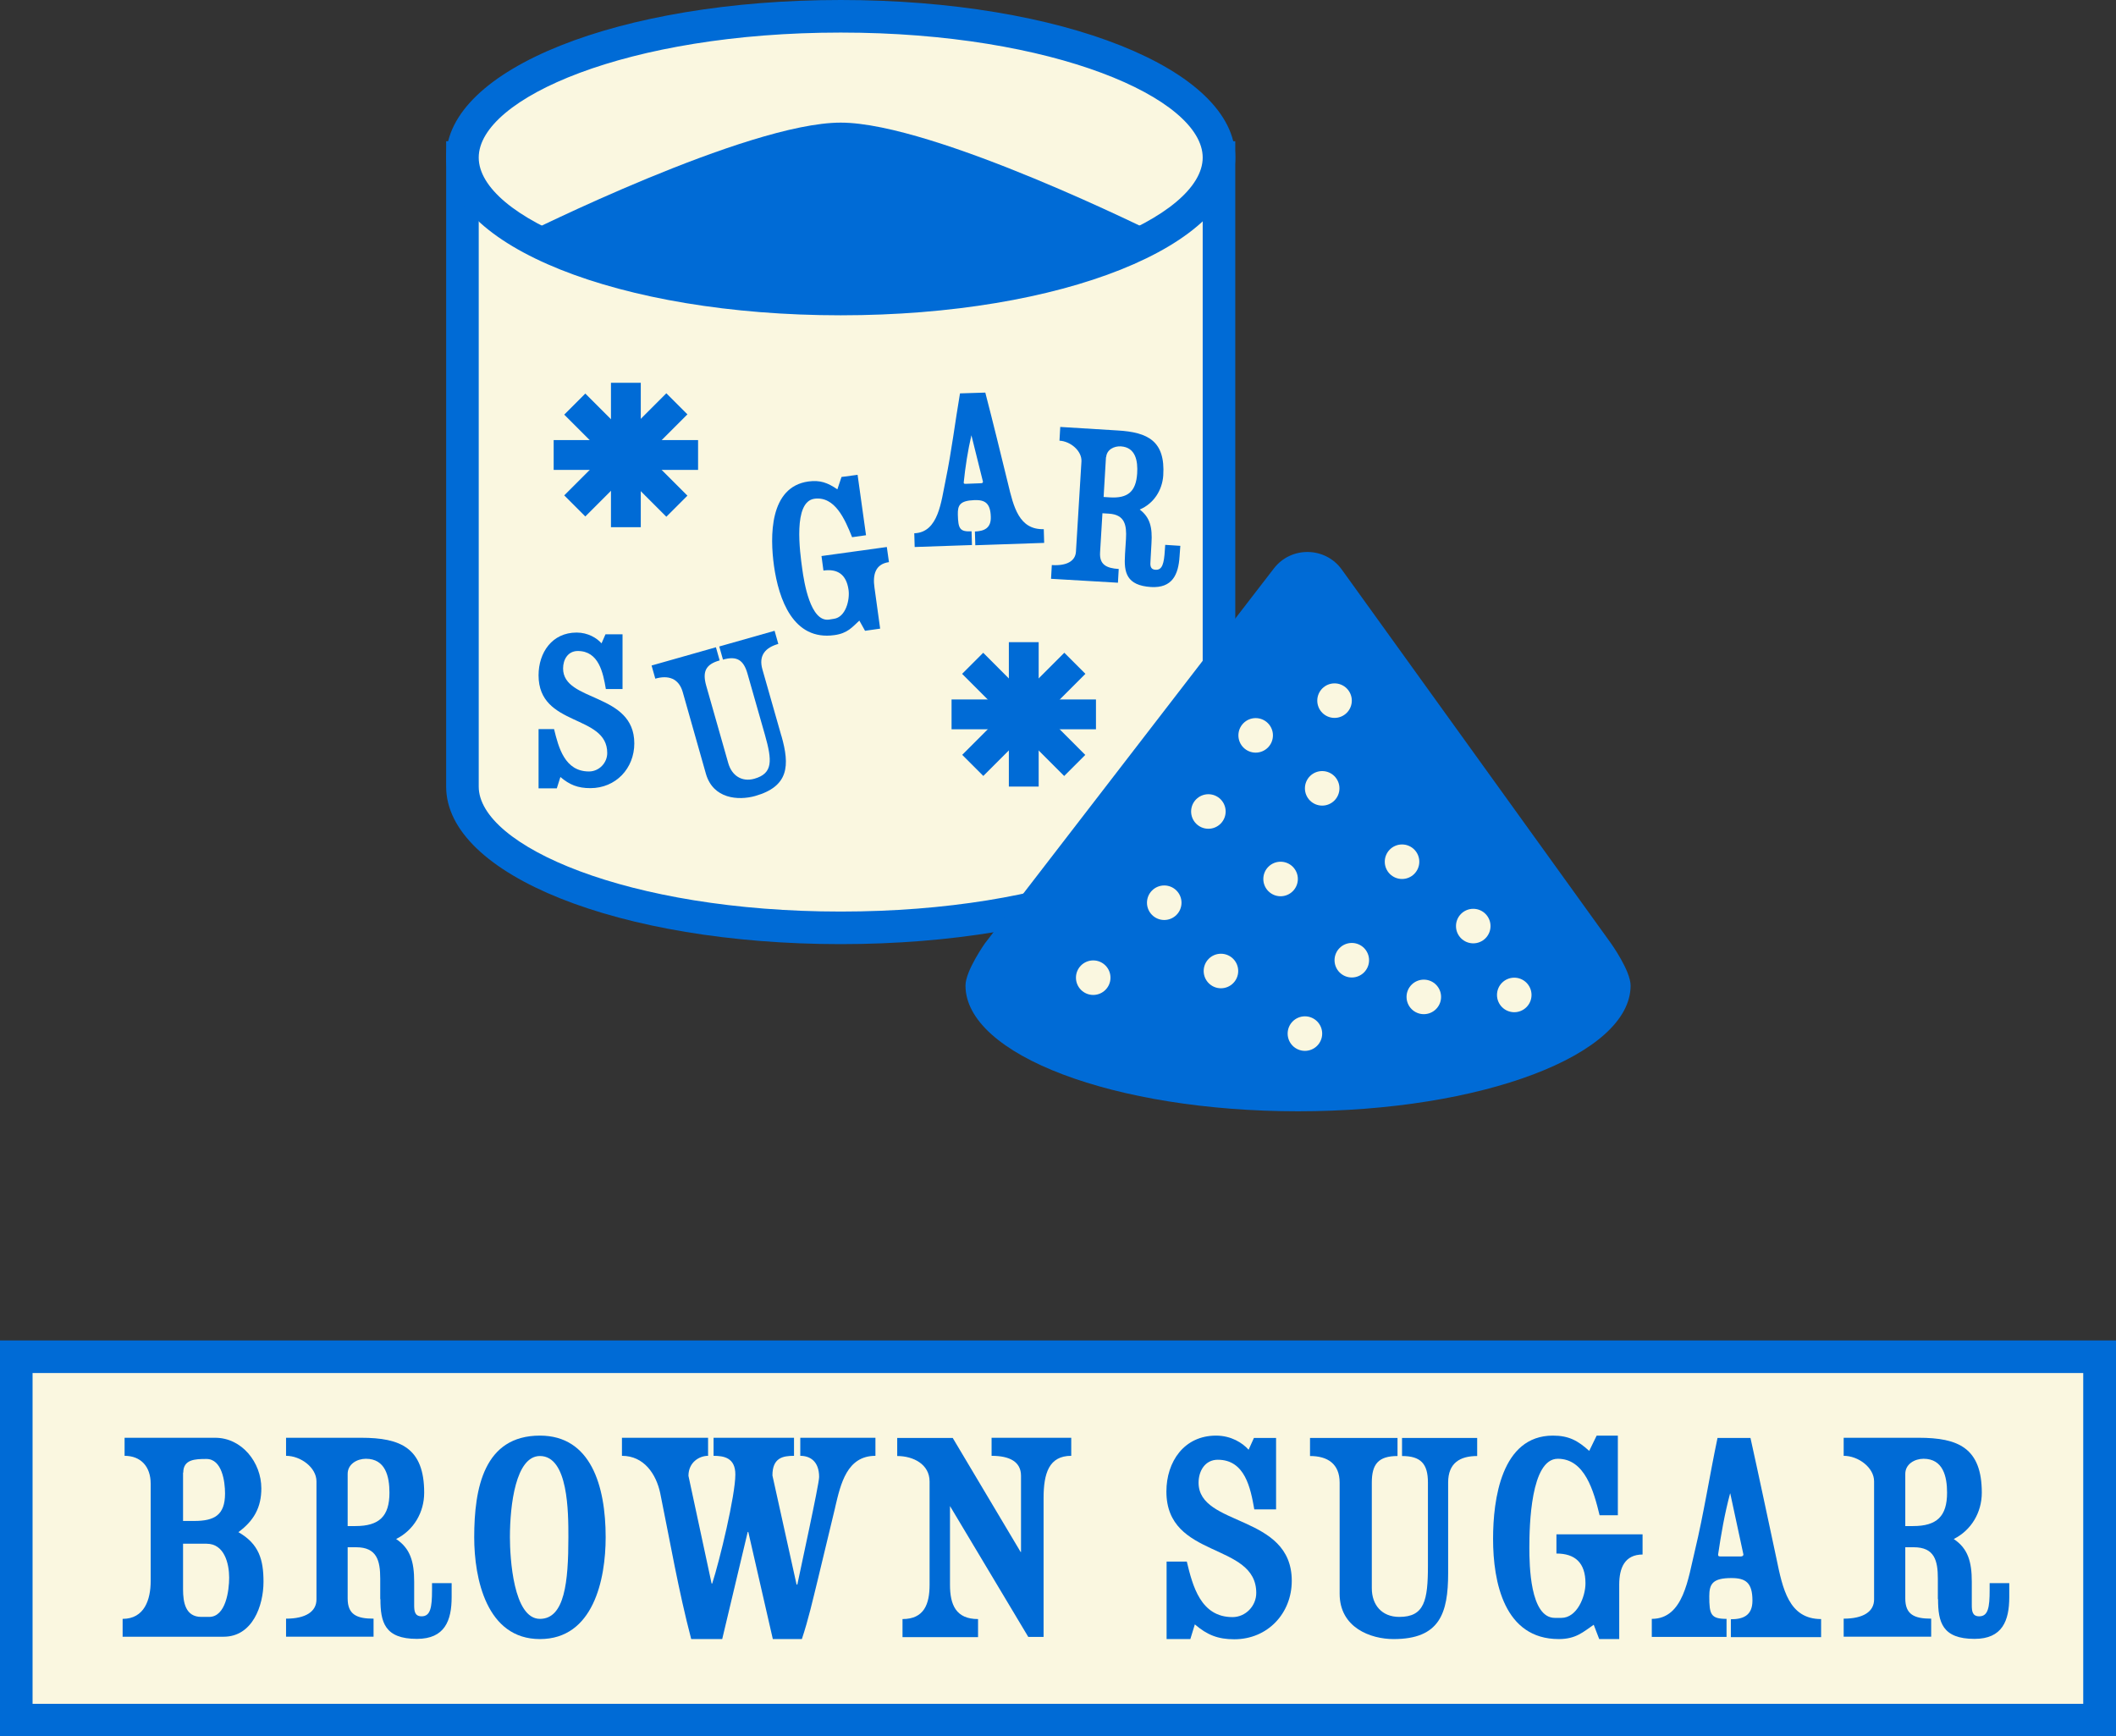 <svg viewBox="0 0 107.85 88.5" xmlns="http://www.w3.org/2000/svg" data-name="Layer 2" id="Layer_2">
  <rect x="0" y="0" width="107.85" height="88.5" fill="#333333" stroke="none"/>
  <defs>
    <style>
      .cls-1 {
        fill: #006bd6;
      }

      .cls-2 {
        fill: #faf7e0;
      }
    </style>
  </defs>
  <g data-name="Layer 1" id="Layer_1-2">
    <g>
      <g>
        <g>
          <g>
            <path d="M23.57,8.03v32.06c0,3.98,8.63,7.2,19.28,7.2s19.28-3.22,19.28-7.2V8.03H23.57Z" class="cls-2"></path>
            <path d="M42.85,48.12c-11.28,0-20.11-3.53-20.11-8.03V7.2h40.22v32.89c0,4.5-8.83,8.03-20.11,8.03ZM24.4,8.86v31.23c0,3.01,7.58,6.37,18.45,6.37s18.45-3.35,18.45-6.37V8.86H24.4Z" class="cls-1"></path>
          </g>
          <g>
            <ellipse ry="7.2" rx="19.28" cy="8.03" cx="42.85" class="cls-2"></ellipse>
            <path d="M42.85,16.07c-11.28,0-20.11-3.53-20.11-8.04S31.57,0,42.85,0s20.11,3.53,20.11,8.03-8.83,8.04-20.11,8.04ZM42.85,1.66c-10.87,0-18.45,3.35-18.45,6.37s7.58,6.37,18.45,6.37,18.45-3.36,18.45-6.37-7.58-6.37-18.45-6.37Z" class="cls-1"></path>
          </g>
          <path d="M26.69,11.95s11.39-5.7,16.16-5.7,16.16,5.7,16.16,5.7c0,0-5.83,3.28-16.16,3.28s-16.16-3.28-16.16-3.28Z" class="cls-1"></path>
          <g>
            <rect transform="translate(-7.05 29.35) rotate(-45)" height="7.36" width="1.52" y="19.51" x="31.13" class="cls-1"></rect>
            <rect transform="translate(-7.05 29.35) rotate(-45)" height="1.52" width="7.36" y="22.42" x="28.22" class="cls-1"></rect>
            <rect height="7.36" width="1.52" y="19.51" x="31.14" class="cls-1"></rect>
            <rect height="1.52" width="7.36" y="22.43" x="28.22" class="cls-1"></rect>
          </g>
          <g>
            <rect transform="translate(-10.47 47.54) rotate(-44.98)" height="7.36" width="1.52" y="32.73" x="51.42" class="cls-1"></rect>
            <rect transform="translate(-10.46 47.56) rotate(-45)" height="1.52" width="7.36" y="35.65" x="48.5" class="cls-1"></rect>
            <rect height="7.36" width="1.52" y="32.73" x="51.42" class="cls-1"></rect>
            <rect height="1.52" width="7.36" y="35.65" x="48.5" class="cls-1"></rect>
          </g>
          <path d="M28.56,39.61l-.18.57h-.93v-3.02h.79c.23.95.55,2.16,1.78,2.16.51,0,.93-.43.93-.94,0-2-3.5-1.31-3.5-3.96,0-1.16.69-2.18,1.94-2.18.58,0,1.03.28,1.27.55l.2-.46h.87v2.79h-.85c-.14-.83-.36-1.94-1.43-1.94-.5,0-.75.43-.75.89,0,1.73,3.63,1.21,3.63,3.82,0,1.27-.94,2.28-2.24,2.28-.64,0-1.06-.17-1.53-.57Z" class="cls-1"></path>
          <path d="M39.83,37.51c.43,1.51.38,2.57-1.34,3.06-.86.24-2.14.15-2.51-1.13l-1.18-4.16c-.2-.71-.74-.88-1.4-.69l-.19-.67,3.28-.93.19.67c-.72.2-.88.58-.69,1.27l1.13,3.97c.18.63.69.97,1.33.79.95-.27.91-.92.54-2.23l-.89-3.12c-.2-.71-.55-.92-1.25-.72l-.19-.67,2.82-.8.19.67c-.64.18-1.02.57-.81,1.3l.97,3.4Z" class="cls-1"></path>
          <path d="M57.34,28.26l.05-.8c.04-.7-.06-1.23-.87-1.28l-.33-.02-.12,1.99c-.04.62.31.81.95.85l-.04.7-3.41-.2.04-.7c.77.05,1.2-.21,1.23-.68l.28-4.6c.03-.53-.55-1.03-1.12-1.06l.04-.7,2.93.18c1.54.09,2.43.54,2.32,2.29-.05.76-.49,1.44-1.2,1.74.53.4.65.92.6,1.71l-.05.9c-.02.23-.02.45.26.46.34.02.43-.32.47-.99l.02-.28.77.05-.04.55c-.06.92-.37,1.61-1.45,1.55-1.26-.08-1.39-.75-1.33-1.64ZM56.37,23.3l-.12,2.03.31.02c.93.06,1.34-.3,1.4-1.22.04-.62-.07-1.33-.83-1.38-.34-.02-.72.16-.75.55Z" class="cls-1"></path>
          <path d="M49.71,27.78l-.02-.69c.46-.02.83-.16.81-.75-.02-.7-.3-.87-.84-.85-.74.03-.85.26-.84.74.02.71.09.88.7.85l.02.7-2.92.1-.02-.7c1.24-.04,1.37-1.63,1.6-2.72.3-1.45.48-2.95.73-4.41l1.29-.04c.4,1.54.78,3.1,1.16,4.65.28,1.17.56,2.35,1.82,2.31l.02.7-3.51.12ZM49.51,22.19c-.18.77-.31,1.61-.39,2.4,0,.04,0,.07.09.07l.79-.03c.08,0,.1-.04.1-.08l-.59-2.37Z" class="cls-1"></path>
          <path d="M45.31,28.65c-.71.1-.83.66-.74,1.29l.29,2.1-.77.11-.29-.52c-.36.33-.6.65-1.27.74-2.11.3-2.84-1.84-3.08-3.52-.21-1.51-.24-4.03,1.75-4.31.6-.08.98.06,1.48.4l.21-.63.82-.11.43,3.08-.71.1c-.36-.9-.87-2.1-1.92-1.96-1.1.15-.74,2.72-.62,3.58.09.66.41,2.71,1.36,2.58l.25-.04c.6-.08.82-.95.75-1.47-.11-.8-.57-1.09-1.28-.99l-.1-.74,3.33-.46.11.78Z" class="cls-1"></path>
        </g>
        <g>
          <path d="M82.11,48.08l-13.72-19.05c-.84-1.17-2.58-1.2-3.46-.06l-14.73,19.11s-.99,1.4-.99,2.15c0,3.54,7.59,6.41,16.95,6.41s16.95-2.87,16.95-6.41c0-.75-1-2.15-1-2.15Z" class="cls-1"></path>
          <circle r=".88" cy="35.71" cx="68.02" class="cls-2"></circle>
          <circle r=".88" cy="37.48" cx="64" class="cls-2"></circle>
          <circle r=".88" cy="40.18" cx="67.39" class="cls-2"></circle>
          <circle r=".88" cy="41.36" cx="61.59" class="cls-2"></circle>
          <circle r=".88" cy="44.8" cx="65.27" class="cls-2"></circle>
          <circle r=".88" cy="46.01" cx="59.34" class="cls-2"></circle>
          <circle r=".88" cy="49.49" cx="62.23" class="cls-2"></circle>
          <circle r=".88" cy="49.83" cx="55.72" class="cls-2"></circle>
          <circle r=".88" cy="52.68" cx="66.51" class="cls-2"></circle>
          <circle r=".88" cy="48.94" cx="68.9" class="cls-2"></circle>
          <circle r=".88" cy="43.92" cx="71.46" class="cls-2"></circle>
          <circle r=".88" cy="47.2" cx="75.09" class="cls-2"></circle>
          <circle r=".88" cy="50.81" cx="72.57" class="cls-2"></circle>
          <circle r=".88" cy="50.71" cx="77.18" class="cls-2"></circle>
        </g>
      </g>
      <g>
        <g>
          <rect height="18.52" width="106.18" y="69.15" x=".83" class="cls-2"></rect>
          <path d="M107.85,88.5H0v-20.18h107.85v20.18ZM1.66,86.84h104.52v-16.86H1.66v16.86Z" class="cls-1"></path>
        </g>
        <g>
          <path d="M6.25,83.43v-.92c1.11,0,1.43-.98,1.43-1.93v-4.96c0-.87-.5-1.42-1.33-1.42v-.92h4.62c1.35,0,2.35,1.25,2.35,2.58,0,.97-.38,1.65-1.17,2.23,1.05.6,1.28,1.4,1.28,2.53,0,1.23-.57,2.8-2.03,2.8h-5.16ZM9.33,75.05v2.47h.57c1.03,0,1.57-.3,1.57-1.4,0-.6-.15-1.76-.95-1.76-.58,0-1.18.02-1.18.7ZM9.33,78.68v2.33c0,.65.12,1.4.93,1.4h.4c.85,0,1.02-1.35,1.02-2,0-.73-.25-1.73-1.15-1.73h-1.2Z" class="cls-1"></path>
          <path d="M19.38,81.51v-1.05c0-.92-.17-1.6-1.23-1.6h-.43v2.61c0,.82.46,1.03,1.32,1.03v.92h-4.46v-.92c1,0,1.55-.36,1.55-.98v-6.02c0-.7-.8-1.3-1.55-1.3v-.92h3.83c2.01,0,3.21.52,3.21,2.8,0,1-.53,1.91-1.43,2.36.72.48.92,1.15.92,2.18v1.18c0,.3.02.58.38.58.45,0,.53-.45.53-1.33v-.36h1v.71c0,1.2-.35,2.13-1.77,2.13-1.65,0-1.86-.86-1.86-2.03ZM17.72,75.12v2.66h.4c1.21,0,1.73-.5,1.73-1.7,0-.82-.2-1.73-1.2-1.73-.45,0-.93.27-.93.77Z" class="cls-1"></path>
          <path d="M24.17,78.35c0-2.51.5-5.18,3.35-5.18,2.59,0,3.35,2.55,3.35,5.18,0,2.16-.63,5.19-3.35,5.19s-3.35-3.08-3.35-5.19ZM25.99,78.35c0,1.03.17,4.16,1.53,4.16,1.26,0,1.45-1.88,1.45-4.16,0-1.26,0-4.14-1.45-4.14-1.23,0-1.53,2.48-1.53,4.14Z" class="cls-1"></path>
          <path d="M42.57,76.82l-.9,3.74c-.25,1.01-.46,1.96-.8,2.98h-1.48l-1.25-5.46h-.03l-1.3,5.46h-1.58c-.65-2.48-1.07-4.94-1.58-7.44-.21-.98-.83-1.9-1.95-1.9v-.92h4.39v.92c-.45,0-1,.33-1,1.02l1.18,5.49h.03c.38-1.17,1.18-4.49,1.18-5.56,0-.85-.58-.95-1.11-.95v-.92h4.1v.92c-.57,0-1.1.1-1.1,1l1.23,5.56h.04c.13-.65,1.11-5.11,1.11-5.48,0-.8-.46-1.08-.96-1.08v-.92h3.83v.92c-1.45,0-1.77,1.42-2.05,2.61Z" class="cls-1"></path>
          <path d="M53.19,83.43h-.78l-3.99-6.67v4.01c0,1.02.3,1.75,1.43,1.75v.92h-3.85v-.92c1.1,0,1.38-.76,1.38-1.75v-5.26c0-.88-.83-1.3-1.65-1.3v-.92h2.83l3.46,5.81h.02v-3.88c0-.72-.58-1.02-1.5-1.02v-.92h4.06v.92c-1.13,0-1.41.88-1.41,2.16v7.06Z" class="cls-1"></path>
          <path d="M60.9,82.79l-.23.75h-1.21v-3.95h1.03c.3,1.25.71,2.83,2.33,2.83.67,0,1.21-.57,1.21-1.23,0-2.61-4.58-1.71-4.58-5.17,0-1.52.9-2.85,2.53-2.85.77,0,1.35.37,1.66.72l.27-.6h1.13v3.64h-1.11c-.19-1.08-.47-2.53-1.86-2.53-.65,0-.98.57-.98,1.17,0,2.26,4.75,1.58,4.75,5,0,1.66-1.23,2.98-2.93,2.98-.83,0-1.38-.22-2-.75Z" class="cls-1"></path>
          <path d="M73.81,80.18c0,2.05-.43,3.36-2.78,3.36-1.17,0-2.75-.58-2.75-2.31v-5.66c0-.96-.61-1.36-1.51-1.36v-.92h4.46v.92c-.98,0-1.31.42-1.31,1.35v5.39c0,.85.51,1.46,1.4,1.46,1.28,0,1.46-.83,1.46-2.61v-4.24c0-.96-.37-1.35-1.32-1.35v-.92h3.83v.92c-.87,0-1.48.35-1.48,1.35v4.63Z" class="cls-1"></path>
          <path d="M83.73,79.23c-.93,0-1.2.7-1.2,1.53v2.78h-1.02l-.28-.73c-.53.36-.9.73-1.78.73-2.78,0-3.35-2.9-3.35-5.11,0-2,.42-5.26,3.05-5.26.8,0,1.27.25,1.85.78l.38-.78h1.08v4.06h-.93c-.3-1.23-.75-2.88-2.13-2.88s-1.45,3.4-1.45,4.53c0,.87.03,3.58,1.3,3.58h.33c.8,0,1.23-1.08,1.23-1.76,0-1.05-.53-1.52-1.48-1.52v-.98h4.39v1.03Z" class="cls-1"></path>
          <path d="M88.22,83.43v-.9c.6,0,1.1-.17,1.1-.95,0-.92-.35-1.15-1.07-1.15-.96,0-1.13.3-1.13.93,0,.93.08,1.15.88,1.15v.92h-3.81v-.92c1.62,0,1.85-2.06,2.2-3.49.45-1.88.75-3.83,1.15-5.73h1.68c.45,2.03.88,4.08,1.32,6.13.32,1.55.63,3.1,2.28,3.1v.92h-4.59ZM88.18,76.12c-.27,1-.46,2.08-.61,3.11,0,.05,0,.1.12.1h1.03c.1,0,.14-.05.14-.1l-.67-3.11Z" class="cls-1"></path>
          <path d="M98.77,81.51v-1.05c0-.92-.17-1.6-1.23-1.6h-.43v2.61c0,.82.46,1.03,1.32,1.03v.92h-4.46v-.92c1,0,1.55-.36,1.55-.98v-6.02c0-.7-.8-1.3-1.55-1.3v-.92h3.83c2.01,0,3.21.52,3.21,2.8,0,1-.53,1.91-1.43,2.36.72.48.92,1.15.92,2.18v1.18c0,.3.02.58.38.58.45,0,.53-.45.53-1.33v-.36h1v.71c0,1.2-.35,2.13-1.77,2.13-1.65,0-1.86-.86-1.86-2.03ZM97.11,75.12v2.66h.4c1.21,0,1.73-.5,1.73-1.7,0-.82-.2-1.73-1.2-1.73-.45,0-.93.27-.93.77Z" class="cls-1"></path>
        </g>
      </g>
    </g>
  </g>
</svg>